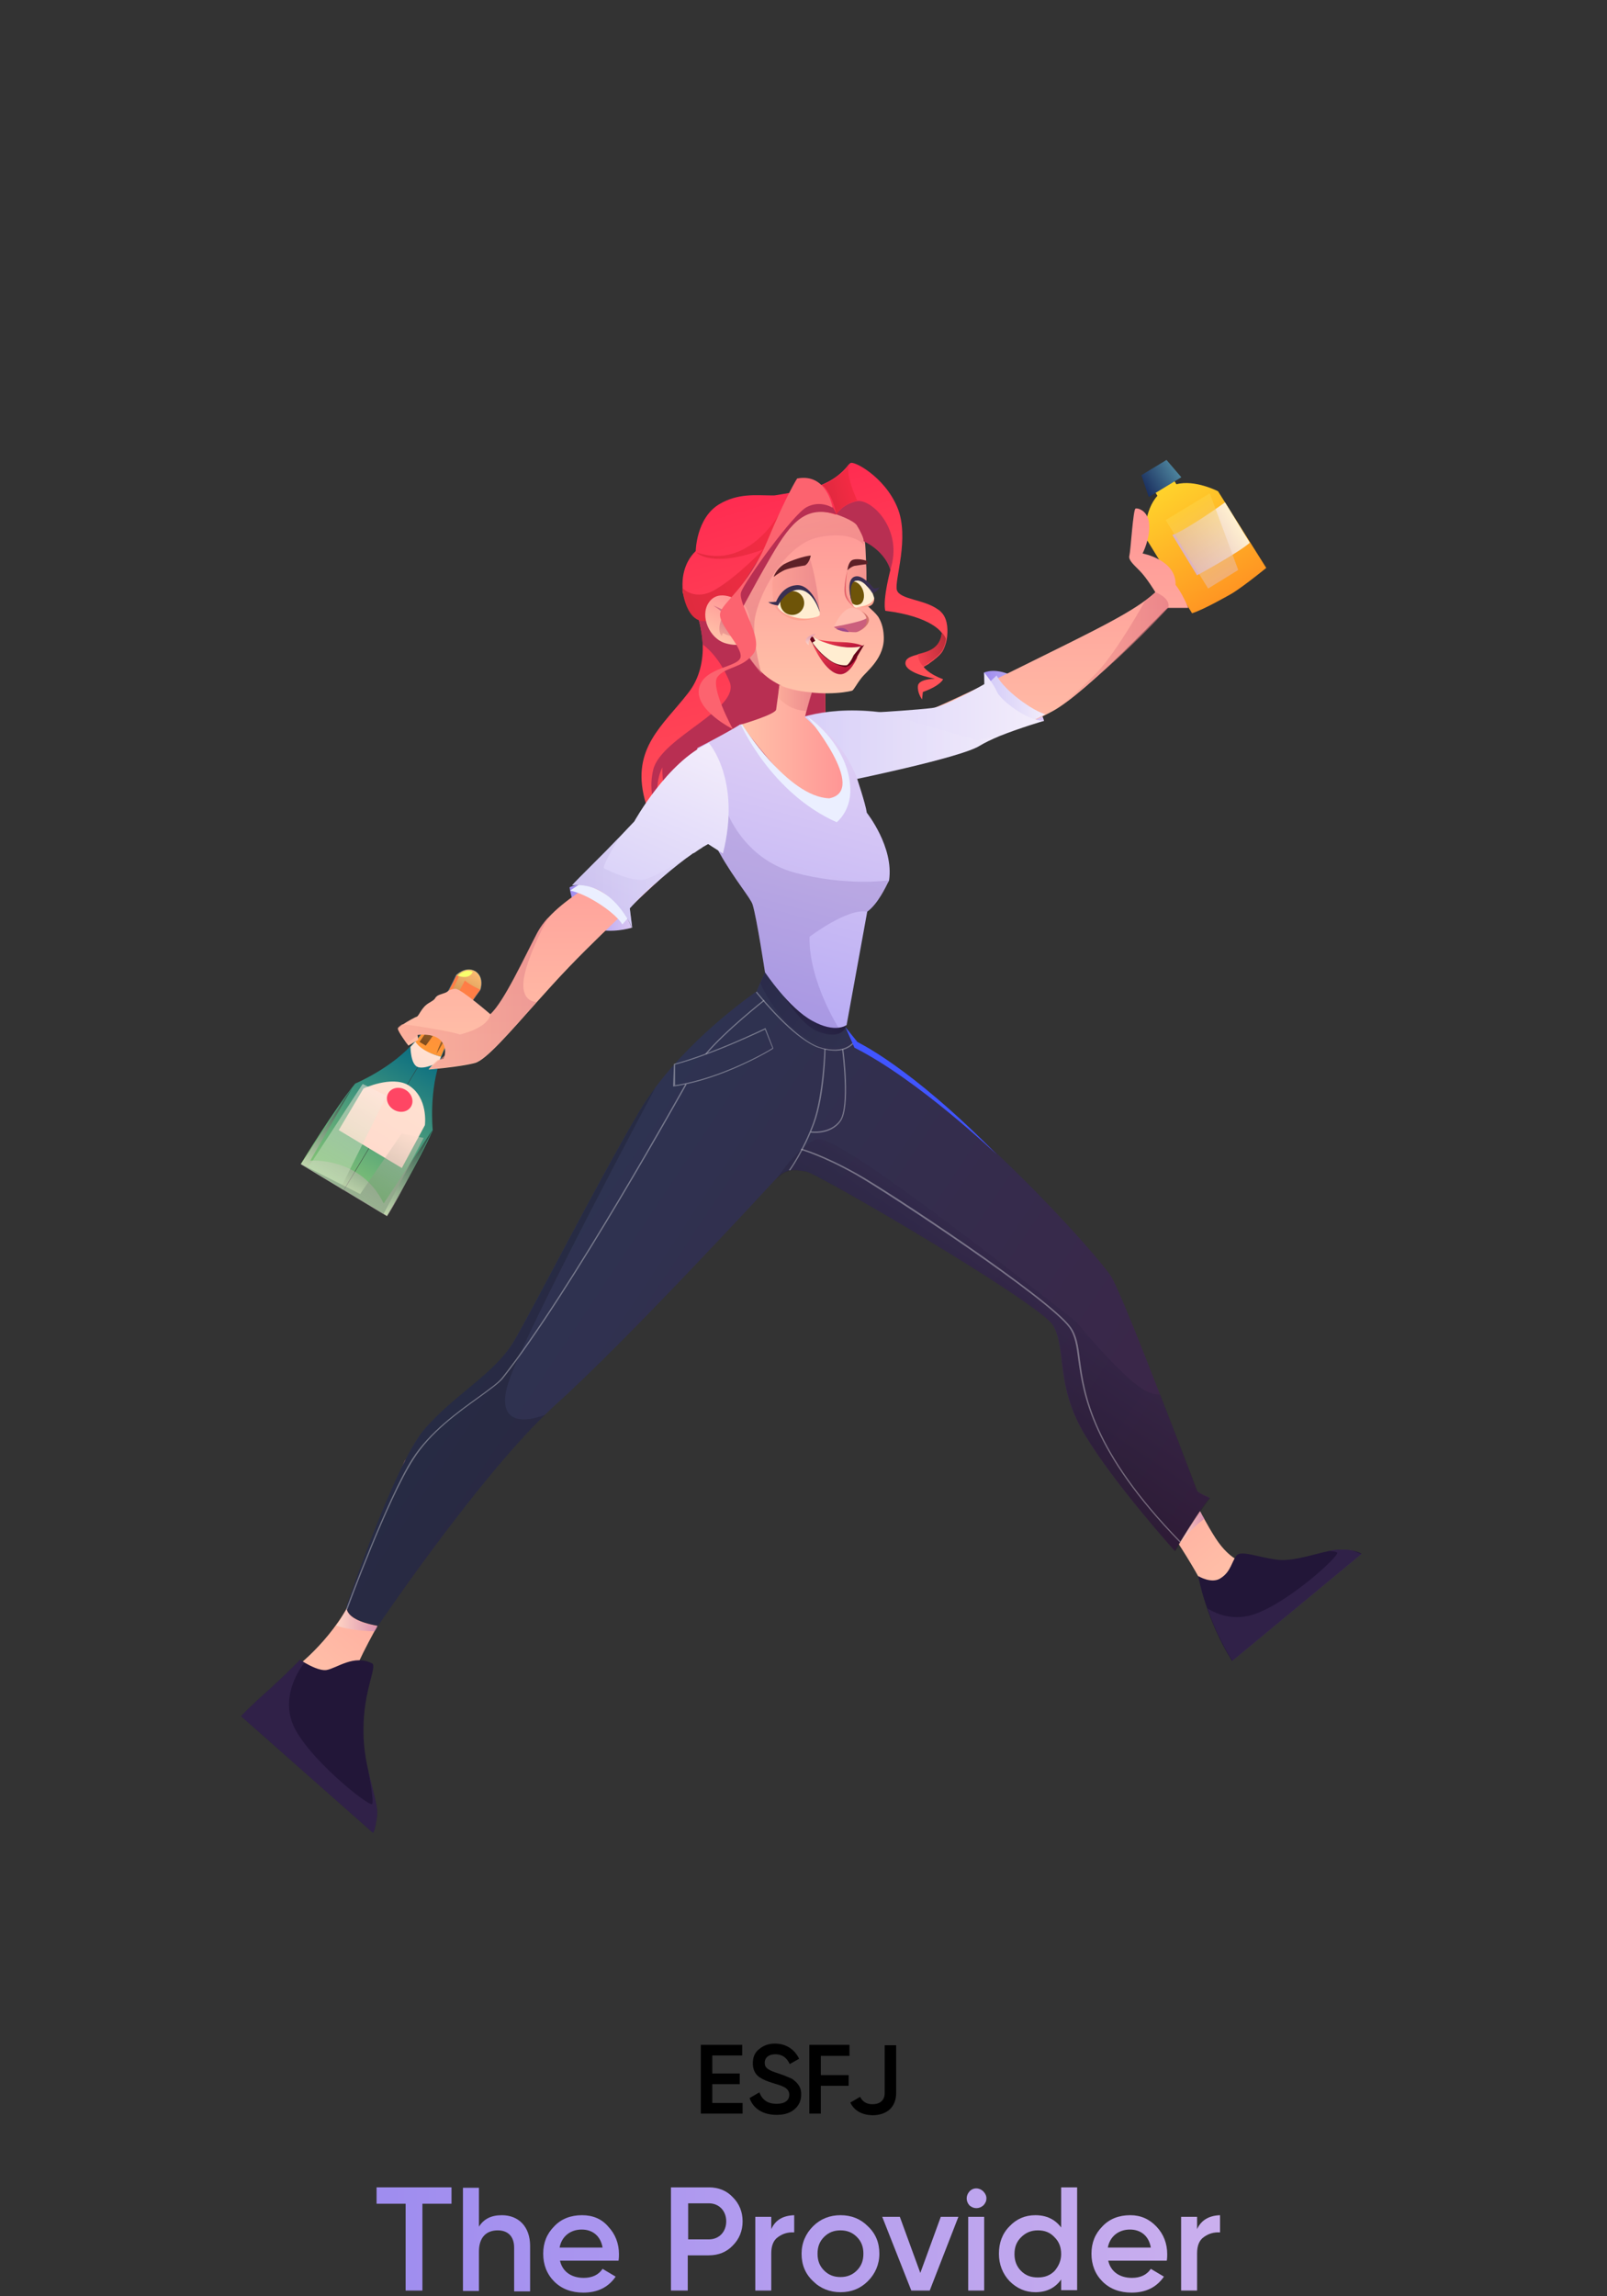 <svg width="140" height="200" viewBox="0 0 140 200" fill="none" xmlns="http://www.w3.org/2000/svg">
<rect x="0" y="0" width="140" height="200" fill="#333333" stroke="none"/>
<g clip-path="url(#clip0)">
<path d="M41.398 84.609L29.942 103.635L26.207 101.374C26.207 101.374 29.224 96.456 30.948 94.374C30.948 94.374 34.216 93.01 36.155 90.676C38.13 88.379 39.711 84.933 39.711 84.933C39.711 84.933 40.536 84.107 41.398 84.609Z" fill="url(#paint0_linear)"/>
<path d="M33.713 105.897L29.978 103.635L41.434 84.609C42.26 85.148 41.865 86.225 41.865 86.225C41.865 86.225 39.567 89.24 38.453 92.076C37.34 94.912 37.699 98.43 37.699 98.43C36.658 100.907 33.713 105.897 33.713 105.897Z" fill="url(#paint1_linear)"/>
<path opacity="0.5" d="M30.696 94.733L27.033 101.087C27.033 101.087 31.451 100.728 33.426 104.821L37.663 98.431C37.663 98.431 34.898 104.21 33.713 105.934L26.207 101.41C26.207 101.375 30.409 95.092 30.696 94.733Z" fill="url(#paint2_linear)"/>
<path d="M38.418 92.041C37.915 91.897 37.52 91.753 37.197 91.61C36.227 91.143 36.191 90.712 36.191 90.712C38.166 88.415 39.746 84.969 39.746 84.969C39.746 84.969 40.536 84.143 41.398 84.61C42.224 85.148 41.829 86.225 41.829 86.225C41.829 86.225 39.531 89.241 38.418 92.041Z" fill="url(#paint3_linear)"/>
<path d="M36.191 90.713C36.191 90.713 36.55 91.538 38.418 92.041L38.238 92.508C38.238 92.508 37.053 93.154 36.407 92.939C35.76 92.723 35.76 91.18 35.76 91.18L36.191 90.713Z" fill="url(#paint4_linear)"/>
<path d="M31.666 94.805C31.666 94.805 34.108 93.656 35.581 94.518C37.34 95.595 37.017 98 37.017 98L35.006 101.733L29.511 98.431L31.666 94.805Z" fill="url(#paint5_linear)"/>
<path d="M35.806 96.383C36.092 95.907 35.883 95.256 35.339 94.93C34.795 94.603 34.122 94.724 33.836 95.2C33.55 95.676 33.759 96.326 34.303 96.653C34.847 96.98 35.52 96.859 35.806 96.383Z" fill="#FF4664"/>
<path opacity="0.5" d="M31.594 94.409L26.817 101.732L29.691 103.455L33.677 95.45L31.594 94.409Z" fill="url(#paint6_linear)"/>
<path opacity="0.4" d="M26.207 101.374L31.379 103.995L35.006 98.718L36.909 99.113L33.426 105.718L33.713 105.897L26.207 101.374Z" fill="url(#paint7_linear)"/>
<path opacity="0.5" d="M40.5 85.399C40.5 85.399 38.453 89.348 37.089 91.071L36.55 90.748C36.55 90.748 39.172 87.015 39.962 85.076L39.746 84.933C39.746 84.933 40.536 84.107 41.398 84.574C42.224 85.112 41.829 86.189 41.829 86.189C41.829 86.189 40.931 85.794 40.5 85.399Z" fill="url(#paint8_linear)"/>
<path opacity="0.5" d="M40.86 87.087C40.86 87.087 38.992 88.918 38.023 91.79C38.023 91.79 40.644 87.338 40.86 87.087Z" fill="url(#paint9_linear)"/>
<path d="M39.89 84.968C39.89 84.968 40.249 85.148 40.644 85.076C41.075 85.004 41.183 84.645 41.183 84.645C41.183 84.645 40.608 84.286 39.89 84.968Z" fill="#F9FF6D"/>
<path d="M102.558 127.723C102.558 127.723 104.533 131.851 105.898 133.969C107.263 136.087 108.663 136.195 108.663 136.195C108.663 136.195 108.196 138.816 107.083 139.21C105.934 139.569 105.036 138.492 105.036 138.492C105.036 138.492 102.881 134.113 98.428 128.621C93.975 123.092 93.329 121.513 93.329 121.513C93.329 121.513 99.936 124.385 102.558 127.723Z" fill="url(#paint10_linear)"/>
<path d="M104.39 137.271C104.39 137.271 105.036 141.005 107.334 144.666L118.611 135.333C118.611 135.333 118.037 134.902 116.564 134.974C115.092 135.082 112.829 136.087 111.177 135.835C109.561 135.62 108.125 135.01 107.73 135.476C107.335 135.943 107.227 136.876 106.401 137.415C105.611 138.025 104.39 137.271 104.39 137.271Z" fill="#221638"/>
<path d="M36.838 135.081C36.838 135.081 31.882 142.656 30.589 146.353C30.589 146.353 27.357 146.964 26.243 146.605C25.094 146.246 25.13 145.707 25.13 145.707C25.13 145.707 28.255 143.589 30.302 139.928C32.313 136.266 34.288 129.625 35.186 127.399C36.048 125.245 36.838 135.081 36.838 135.081Z" fill="url(#paint11_linear)"/>
<path d="M21 149.477L32.492 159.636C32.492 159.636 32.672 159.528 32.851 158.2C32.959 157.374 32.492 156.046 32.097 154.287C32.097 154.251 32.097 154.251 32.097 154.251C31.846 153.21 31.666 152.061 31.666 150.769C31.63 147.287 32.887 145.133 32.42 144.882C30.84 144.056 29.332 145.312 28.434 145.456C27.859 145.528 27.033 145.097 26.531 144.81C26.279 144.666 26.136 144.559 26.136 144.559C26.136 144.559 25.417 145.348 23.622 147C21.754 148.651 21 149.477 21 149.477Z" fill="#221638"/>
<path opacity="0.5" d="M21 149.477L32.492 159.636C32.492 159.636 32.672 159.528 32.851 158.2C32.959 157.374 32.492 156.046 32.097 154.287C32.312 155.436 32.564 156.943 32.42 157.123C32.169 157.41 26.638 152.995 25.489 150.123C24.52 147.61 26.1 145.348 26.531 144.81C26.279 144.666 26.136 144.559 26.136 144.559C26.136 144.559 25.417 145.348 23.622 147C21.754 148.651 21 149.477 21 149.477Z" fill="#3F2D58"/>
<path d="M102.486 42.178L101.984 41.352L101.158 41.855L100.332 42.358L100.834 43.183C99.685 44.44 99.721 46.701 99.721 46.701L103.851 53.414C104.893 53.091 107.263 51.727 107.263 51.727C107.263 51.727 108.053 51.296 110.315 49.465L106.114 42.788C106.114 42.788 104.102 41.747 102.486 42.178Z" fill="url(#paint12_linear)"/>
<path d="M102.127 46.592L104.282 50.11C104.282 50.11 107.801 48.207 108.879 47.274L106.724 43.756C106.724 43.756 103.384 46.161 102.127 46.592Z" fill="url(#paint13_linear)"/>
<path d="M100.08 43.29L99.434 41.388L101.624 40.06L102.917 41.567L100.08 43.29Z" fill="url(#paint14_linear)"/>
<path opacity="0.5" d="M101.552 45.3L105.252 51.259L107.873 49.644L105.395 42.967L101.552 45.3Z" fill="url(#paint15_linear)"/>
<path d="M56.159 69.603C56.805 72.152 59.283 73.516 61.617 73.444C63.341 73.408 65.029 72.583 65.819 70.895C67.687 66.947 70.057 66.983 71.17 65.87C72.284 64.757 71.781 62.316 71.924 58.977C71.996 57.362 70.847 54.993 69.375 52.911C67.83 50.721 65.999 48.926 65.029 48.746C63.808 48.531 62.192 49.752 61.33 51.188C60.863 51.977 60.612 52.839 60.756 53.593C60.756 53.593 61.151 54.706 61.222 56.141C61.258 57.434 61.007 59.013 59.965 60.342C57.739 63.213 55.01 65.152 56.159 69.603Z" fill="url(#paint16_linear)"/>
<path d="M57.847 71.757C57.739 71.542 56.661 68.993 57.703 66.839C57.703 66.839 57.452 72.439 61.582 73.408C63.305 73.373 64.957 74.055 65.748 72.367C67.615 68.418 70.021 66.947 71.134 65.834C72.248 64.721 71.745 62.28 71.888 58.941C71.96 57.326 70.811 54.957 69.339 52.875L61.33 51.188C60.863 51.977 60.612 52.839 60.756 53.593C60.756 53.593 61.151 54.706 61.222 56.141C61.33 56.213 62.623 57.111 63.557 59.372C64.562 61.742 57.631 64.183 56.913 67.019C56.267 69.711 57.703 71.578 57.847 71.757Z" fill="#B82F52"/>
<path d="M85.715 58.583C85.715 58.583 86.792 58.044 88.48 59.014C90.132 59.983 90.958 62.783 90.958 62.783C90.958 62.783 88.516 63.249 87.151 62.244C85.751 61.275 85.715 58.583 85.715 58.583Z" fill="url(#paint17_linear)"/>
<path d="M80.687 61.956C80.687 61.956 82.375 61.346 89.019 58.043C95.699 54.741 98.859 53.233 100.655 51.582C100.655 51.582 99.901 50.325 99.29 49.715C98.68 49.105 98.284 48.746 98.392 48.387C98.5 47.992 98.715 44.33 98.931 44.294C99.146 44.223 100.08 44.51 100.116 45.73C100.188 46.951 99.541 48.207 99.541 48.207C99.541 48.207 102.486 48.746 102.414 50.936C102.845 51.51 103.169 52.12 103.528 52.946C103.528 52.946 101.876 52.946 101.732 52.946C101.588 52.946 94.801 60.269 91.677 61.956C88.552 63.644 83.201 65.618 76.988 67.233C76.988 67.233 77.922 64.29 80.687 61.956Z" fill="url(#paint18_linear)"/>
<path opacity="0.6" d="M99.757 52.337C99.757 52.337 97.386 56.645 95.555 58.583C93.688 60.522 92.035 61.742 92.035 61.742C92.035 61.742 96.525 58.619 101.768 52.947C101.768 52.947 102.127 52.229 100.691 51.583L99.757 52.337Z" fill="url(#paint19_linear)"/>
<path d="M49.623 77.286C49.623 77.286 50.628 76.676 52.316 77.43C54.004 78.183 55.045 80.804 55.045 80.804C55.045 80.804 52.747 81.486 51.346 80.66C49.946 79.835 49.623 77.286 49.623 77.286Z" fill="url(#paint20_linear)"/>
<path d="M86.29 59.335L86.828 58.832C86.828 58.832 87.152 59.622 88.66 60.806C90.168 61.991 91.066 62.206 91.066 62.206L90.025 62.745C90.061 62.745 87.116 61.632 86.29 59.335Z" fill="url(#paint21_linear)"/>
<path d="M73.972 67.987C73.972 67.987 83.632 66.013 85.32 64.972C85.787 64.685 86.397 64.397 87.08 64.11C88.875 63.392 90.958 62.782 90.958 62.782C89.486 62.818 87.152 60.951 86.864 60.269C86.577 59.587 85.751 58.582 85.751 58.582V59.587C85.751 59.587 82.375 61.562 81.19 61.669C80.041 61.813 76.773 62.028 76.557 62.028C71.206 61.418 68.405 63.069 68.405 63.069C68.333 63.859 73.972 67.987 73.972 67.987Z" fill="url(#paint22_linear)"/>
<path opacity="0.4" d="M74.618 67.772C74.618 67.772 83.632 66.013 85.32 64.936C85.787 64.649 86.397 64.362 87.08 64.075L85.105 64.47L76.557 61.993C71.206 61.383 68.405 63.034 68.405 63.034C68.333 63.859 74.618 67.772 74.618 67.772Z" fill="url(#paint23_linear)"/>
<path d="M58.421 75.742C58.421 75.742 53.07 80.588 49.586 84.213C48.617 85.219 47.683 86.26 46.749 87.301C44.379 89.957 42.368 92.291 41.398 92.578C40.069 92.937 37.34 93.152 37.34 93.152C37.592 92.793 38.13 92.326 38.13 92.326L38.346 92.29L38.633 92.219C38.633 92.219 38.705 92.111 38.741 91.932C38.812 91.644 38.848 91.142 38.453 90.675C37.843 89.921 36.37 90.137 36.37 90.137L36.442 90.567L35.58 91.07C35.58 91.07 34.647 89.814 34.682 89.598C34.682 89.526 34.862 89.383 35.078 89.239C35.508 88.952 36.155 88.593 36.299 88.557C36.514 88.485 36.694 87.767 37.34 87.373C38.022 86.978 37.807 87.013 38.022 86.798C38.238 86.583 38.777 86.547 39.028 86.332C39.279 86.116 39.71 86.116 39.71 86.116C40.321 86.26 42.727 88.342 42.727 88.342C43.912 87.265 45.672 83.424 46.821 81.234C47.072 80.767 47.396 80.337 47.755 79.942C49.191 78.362 51.346 77.177 52.136 76.531C53.214 75.67 56.913 70.572 56.913 70.572L58.421 75.742Z" fill="url(#paint24_linear)"/>
<path d="M67.902 59.659C67.902 59.659 67.687 61.346 67.615 61.813C67.507 62.244 64.562 63.105 64.562 63.105C64.562 63.105 67.256 66.659 68.8 68.131C70.201 69.495 72.966 69.782 72.966 69.782C72.966 69.782 74.259 68.49 73.11 65.87C72.607 64.685 70.129 62.459 70.129 62.459C70.129 62.459 70.452 60.987 70.739 60.269L67.902 59.659Z" fill="url(#paint25_linear)"/>
<path d="M75.049 59.049C74.618 59.588 74.367 60.126 74.223 60.162C73.541 60.342 71.206 60.665 68.621 59.911C68.261 59.803 67.902 59.66 67.615 59.48C66.897 59.085 66.286 58.547 65.783 57.936C64.993 56.967 64.49 55.854 64.239 55.065C63.772 53.593 63.88 49.788 65.352 47.526C67.22 44.654 72.355 44.259 73.972 44.367C73.972 44.367 74.115 44.547 74.295 44.834C74.546 45.228 74.905 45.839 75.121 46.449L75.157 46.521C75.228 46.736 75.3 46.952 75.336 47.167C75.408 47.49 75.408 48.065 75.444 48.746C75.444 48.818 75.444 48.89 75.444 48.962C75.444 48.998 75.444 49.034 75.444 49.07C75.48 49.572 75.48 50.075 75.48 50.577C75.48 50.613 75.48 50.649 75.48 50.685C75.48 50.757 75.48 50.829 75.48 50.936C75.48 51.295 75.516 51.618 75.516 51.906C75.552 52.193 75.552 52.444 75.588 52.623V52.659C75.588 52.731 75.624 52.767 75.624 52.803C75.624 52.803 75.624 52.839 75.659 52.839C75.695 52.875 75.731 52.911 75.767 52.947C75.947 53.126 76.234 53.342 76.521 53.736C76.737 54.095 76.952 54.598 76.988 55.352C77.132 57.29 75.48 58.475 75.049 59.049Z" fill="url(#paint26_linear)"/>
<path opacity="0.6" d="M67.794 60.736C67.794 60.736 68.656 61.885 70.272 61.921L70.739 60.305C70.739 60.305 68.908 60.233 67.902 59.659L67.794 60.736Z" fill="url(#paint27_linear)"/>
<path opacity="0.6" d="M46.749 87.265C44.379 89.922 42.368 92.291 41.398 92.542C40.069 92.901 37.34 93.117 37.34 93.117L38.346 92.255L38.741 91.932C38.812 91.645 38.848 91.142 38.453 90.676C37.843 89.922 36.37 90.137 36.37 90.137V90.209L35.437 90.891C35.437 90.891 34.611 89.778 34.647 89.563C34.647 89.491 34.826 89.347 35.042 89.204C35.437 89.24 35.904 89.311 36.406 89.383C39.387 89.85 40.069 90.101 40.069 90.101C40.069 90.101 42.547 89.563 42.727 88.306C43.912 87.229 45.672 83.388 46.821 81.199C47.072 80.732 47.396 80.301 47.755 79.906C47.755 79.906 45.995 83.101 45.636 85.219C45.313 87.337 46.749 87.265 46.749 87.265Z" fill="url(#paint28_linear)"/>
<path opacity="0.6" d="M75.264 47.454C75.264 47.454 74.295 46.162 71.242 46.808C68.189 47.49 65.783 52.3 65.712 54.347C65.64 56.393 66.358 58.726 66.358 58.726C66.358 58.726 65.424 57.577 65.173 57.147C64.921 56.716 63.952 52.947 63.952 52.947L69.446 43.864L73.038 43.434C73.038 43.434 74.833 45.085 75.049 45.731C75.228 46.449 75.264 47.454 75.264 47.454Z" fill="url(#paint29_linear)"/>
<path d="M72.858 44.8C72.858 44.8 74.366 45.302 74.654 45.769C74.941 46.235 75.3 46.953 75.228 47.133C75.228 47.133 77.599 48.138 77.706 50.471C77.814 52.805 78.101 46.164 78.101 46.164L76.198 42.358L73.073 42.825L72.858 44.8Z" fill="#B82F52"/>
<path d="M63.126 53.307C63.198 53.271 63.233 53.199 63.305 53.163C66.322 50.614 68.369 45.804 69.626 44.943C70.955 44.081 72.822 44.835 72.822 44.835C72.822 44.835 73.397 43.902 74.654 43.65C75.911 43.435 78.532 45.984 77.67 49.25C76.808 52.517 77.132 53.199 77.132 53.199C81.226 53.702 82.052 55.138 82.052 55.138C81.908 56.502 80.831 56.789 79.969 57.004C79.43 57.148 78.963 57.292 78.891 57.651C78.676 58.584 81.154 59.051 81.441 59.122C81.262 59.122 80.041 59.158 79.969 59.733C79.897 60.343 80.328 60.917 80.328 60.917L80.4 60.271C81.98 59.697 82.159 59.158 82.159 59.158C80.903 58.692 80.508 58.153 80.472 58.081C80.472 58.081 80.651 57.974 80.903 57.83C80.903 57.83 80.939 57.83 80.939 57.794C81.046 57.722 81.19 57.615 81.334 57.507L81.37 57.471C81.693 57.22 82.016 56.933 82.159 56.645C82.267 56.43 82.411 56.071 82.483 55.676C82.591 54.958 82.591 54.025 82.088 53.415C81.98 53.307 81.872 53.163 81.729 53.092C80.508 52.194 78.425 52.23 78.137 51.404C77.886 50.579 79.287 46.845 78.173 44.189C77.06 41.496 74.295 40.06 74.079 40.348C74.079 40.348 74.079 40.348 74.043 40.348C74.043 40.384 74.007 40.419 73.971 40.419C73.289 41.317 72.463 41.855 71.601 42.214C70.452 42.717 69.123 42.861 67.723 43.112C67.651 43.112 67.543 43.148 67.471 43.148C67.471 43.148 67.471 43.148 67.435 43.148C67.328 43.148 67.22 43.148 67.076 43.148C65.927 43.148 64.275 42.932 62.623 43.938C60.648 45.158 60.612 47.994 60.612 47.994C59.498 49.071 59.427 50.507 59.463 51.153C59.463 51.189 59.463 51.261 59.463 51.297C59.463 51.333 59.463 51.333 59.463 51.368C59.463 51.404 59.463 51.44 59.463 51.476C59.463 51.476 59.463 51.476 59.463 51.512C59.463 51.512 59.463 51.584 59.498 51.656C59.678 52.445 60.361 55.532 63.126 53.307Z" fill="url(#paint30_linear)"/>
<path opacity="0.83" d="M63.126 53.307C63.198 53.271 63.233 53.2 63.305 53.164C65.173 51.225 67.723 47.276 68.153 44.297C68.153 44.297 65.424 49.789 60.648 48.102C60.72 48.174 62.013 49.502 66.502 47.851C66.502 47.851 64.275 50.184 62.407 51.297C60.576 52.446 59.463 51.225 59.463 51.225V51.261C59.463 51.477 59.499 51.62 59.499 51.62C59.499 51.62 60.001 55.82 63.126 53.307Z" fill="url(#paint31_linear)"/>
<path d="M65.065 55.892C65.065 55.892 64.49 56.394 63.233 56.035C61.797 55.64 60.971 53.666 61.725 52.517C62.587 51.189 64.311 52.194 64.85 52.697C65.388 53.271 65.604 55.317 65.065 55.892Z" fill="url(#paint32_linear)"/>
<path opacity="0.8" d="M64.885 54.707C64.885 54.707 64.347 53.594 62.12 52.732C62.12 52.732 62.839 53.163 63.018 53.486C63.018 53.486 62.336 54.85 62.874 55.389L62.982 55.138C62.982 55.138 64.706 56.107 64.885 54.707Z" fill="url(#paint33_linear)"/>
<path d="M72.858 44.8C72.858 44.8 72.284 42.862 70.416 43.615C68.513 44.369 63.988 51.98 63.844 52.375C63.7 52.77 64.059 54.134 64.059 54.134C64.059 54.134 65.424 51.477 67.22 48.39C69.015 45.303 70.272 44.046 72.858 44.8Z" fill="#B82F52"/>
<path opacity="0.83" d="M72.858 44.8C72.858 44.8 73.433 43.866 74.689 43.615C73.72 41.461 73.864 40.707 74.007 40.456C73.325 41.353 72.499 41.892 71.637 42.251C72.499 42.897 72.858 44.8 72.858 44.8Z" fill="url(#paint34_linear)"/>
<path opacity="0.83" d="M80.436 58.045C80.436 58.045 81.764 57.255 82.124 56.609C82.231 56.394 82.375 56.035 82.411 55.64C82.267 55.281 82.052 55.102 82.052 55.102C81.908 56.502 80.831 56.753 79.969 56.968C79.969 57.65 80.436 58.045 80.436 58.045Z" fill="url(#paint35_linear)"/>
<path d="M72.535 44.225C72.535 44.225 72.068 41.173 69.446 41.676C69.446 41.676 68.513 43.112 66.825 47.168C65.137 51.225 62.874 52.481 62.731 53.451C62.587 54.384 64.598 56.251 64.526 57.184C64.454 58.153 61.294 58.045 60.899 59.948C60.504 61.851 63.844 63.502 63.844 63.502C63.844 63.502 61.833 59.84 62.515 58.943C63.233 58.045 64.67 58.225 65.64 56.933C66.609 55.64 64.239 52.553 64.562 51.584C64.885 50.615 69.123 44.727 70.308 44.153C71.493 43.543 72.535 44.225 72.535 44.225Z" fill="#FC636F"/>
<path d="M59.535 51.691C59.535 51.655 59.534 51.619 59.498 51.547C59.534 51.547 59.535 51.619 59.535 51.691Z" fill="#DBACA9"/>
<path opacity="0.6" d="M76.126 51.439L75.983 51.583L75.552 51.942L75.192 52.265L74.761 52.66L74.51 52.911H74.474C74.402 52.839 73.864 52.265 73.684 51.762C73.54 51.26 73.756 49.967 73.828 49.68V49.644C74.151 49.07 75.121 48.998 75.444 48.998C75.516 48.998 75.552 48.998 75.552 48.998V49.07C75.552 49.106 75.552 49.106 75.552 49.106C75.552 49.106 75.516 49.106 75.444 49.106C75.48 49.608 75.48 50.111 75.48 50.614C75.839 50.901 76.09 51.26 76.09 51.26L76.126 51.439Z" fill="url(#paint36_linear)"/>
<path opacity="0.6" d="M71.422 53.558C71.422 53.558 71.314 51.117 70.56 48.64C70.56 48.64 67.363 49.286 67.292 50.758C67.22 52.229 67.579 52.947 67.579 52.947C67.579 52.947 69.087 54.886 71.422 53.558Z" fill="url(#paint37_linear)"/>
<path d="M75.552 49.069C75.552 49.105 75.552 49.141 75.552 49.141C75.552 49.141 75.516 49.141 75.444 49.141C75.228 49.177 74.618 49.249 74.438 49.285C74.079 49.392 73.828 49.679 73.828 49.679C73.828 49.679 73.864 49.069 74.187 48.818C74.474 48.602 75.228 48.746 75.408 48.818C75.444 48.818 75.444 48.818 75.444 48.818C75.588 48.818 75.552 48.962 75.552 49.069Z" fill="#5E2027"/>
<path d="M70.632 48.388C70.632 48.388 70.524 49.034 70.129 49.249C70.129 49.249 68.908 49.429 68.369 49.644C67.83 49.895 67.399 50.254 67.399 50.254C67.399 50.254 67.579 49.608 68.297 49.142C68.872 48.819 70.093 48.424 70.632 48.388Z" fill="#5E2027"/>
<path d="M73.828 49.644C73.828 49.644 73.433 51.115 73.612 51.833C73.792 52.515 74.582 53.018 74.582 53.018C74.582 53.018 73.936 52.408 73.756 51.833C73.576 51.223 73.828 49.644 73.828 49.644Z" fill="url(#paint38_linear)"/>
<path d="M74.69 57.255C74.69 57.255 74.079 58.727 73.217 58.727C71.925 58.727 70.811 56.143 70.811 56.143L74.69 57.255Z" fill="url(#paint39_linear)"/>
<path d="M71.098 53.773C71.098 53.773 70.308 54.168 69.303 53.988C68.297 53.809 67.794 52.911 67.794 52.911C67.794 52.911 68.98 54.096 71.098 53.773Z" fill="#FFA490"/>
<path d="M72.643 54.599C72.643 54.599 73.361 52.912 74.259 52.948C75.157 52.984 75.588 53.989 75.588 53.989C75.588 53.989 73.864 54.743 72.643 54.599Z" fill="#FFBCAF"/>
<path d="M75.013 53.198C75.013 53.198 75.623 53.521 75.695 53.916C75.767 54.311 75.228 54.885 74.582 55.065C74.582 55.065 75.623 54.491 75.48 53.844C75.408 53.45 75.013 53.198 75.013 53.198Z" fill="#D2726C"/>
<path d="M72.643 54.599C72.643 54.599 73.038 55.065 74.582 55.065C74.582 55.065 75.659 54.742 75.48 53.845C75.48 53.881 75.157 54.132 72.643 54.599Z" fill="#CB5F7D"/>
<path d="M72.858 54.779C72.858 54.779 73.54 54.456 73.971 55.066C73.971 55.03 73.397 55.066 72.858 54.779Z" fill="#9F4A8B"/>
<path d="M71.421 53.558C71.421 53.701 70.38 54.06 69.267 53.773C68.153 53.486 67.83 53.019 67.758 52.876C67.687 52.768 68.225 51.368 69.41 51.188C70.631 51.081 71.493 52.84 71.421 53.558Z" fill="#FFEDD1"/>
<path d="M74.259 52.553C74.295 52.696 74.366 52.804 74.438 52.876C74.51 52.983 75.264 52.912 75.731 52.66C76.018 52.517 76.162 52.266 76.162 52.158C76.162 51.871 75.48 50.112 74.582 50.291C74.366 50.327 74.223 50.471 74.151 50.65C73.935 51.153 74.043 52.014 74.259 52.553Z" fill="#FFEDD1"/>
<path d="M76.162 52.013C76.162 52.013 76.234 52.587 75.803 52.767C75.372 52.982 74.582 52.874 74.582 52.874C74.582 52.874 76.054 52.838 76.162 52.013Z" fill="#FFA490"/>
<path d="M69.245 53.535C69.806 53.41 70.16 52.853 70.034 52.292C69.909 51.731 69.353 51.378 68.791 51.503C68.23 51.628 67.876 52.184 68.001 52.745C68.127 53.307 68.683 53.66 69.245 53.535Z" fill="#6E5408"/>
<path d="M74.259 52.551C74.438 52.694 74.654 52.73 74.833 52.658C75.228 52.551 75.372 51.977 75.192 51.438C75.013 50.9 74.546 50.541 74.187 50.684C73.935 51.151 74.043 52.012 74.259 52.551Z" fill="#6E5408"/>
<path d="M71.422 53.342C71.422 53.342 70.847 51.368 69.59 51.368C68.441 51.368 67.794 52.732 67.794 52.732C67.794 52.732 67.256 52.696 66.933 52.445C66.933 52.445 67.4 52.445 67.615 52.409C67.615 52.409 68.082 51.081 69.339 50.973C70.56 50.829 71.35 52.66 71.422 53.342Z" fill="#392F51"/>
<path d="M76.629 51.152C76.378 51.583 76.019 51.655 76.019 51.655C76.019 51.655 76.019 51.655 75.983 51.619L75.947 51.583C75.875 51.439 75.695 51.224 75.48 51.009C75.229 50.721 74.869 50.506 74.582 50.578C74.51 50.578 74.439 50.614 74.403 50.65C73.9 51.009 74.187 52.337 74.259 52.552C74.115 52.229 73.648 50.47 74.474 50.219C74.798 50.111 75.157 50.327 75.48 50.578C75.839 50.865 76.091 51.224 76.091 51.224C76.342 51.296 76.629 51.152 76.629 51.152Z" fill="#392F51"/>
<path d="M75.3 56.142C75.3 56.142 75.013 56.608 74.762 57.039C74.51 57.506 74.223 57.973 73.648 58.116C73.648 58.116 72.607 57.937 71.745 57.147C70.883 56.357 70.56 55.675 70.56 55.675L70.704 55.424C70.704 55.424 71.853 56.106 73.433 56.321C74.905 56.573 75.3 56.142 75.3 56.142Z" fill="#67041A"/>
<path d="M74.977 56.321L74.366 57.075C74.366 57.075 74.115 57.685 73.792 57.937C73.792 57.937 73.002 58.08 72.14 57.398C71.278 56.752 70.775 55.962 70.775 55.962L71.026 55.819L70.811 55.424C70.739 55.496 73.038 56.644 74.977 56.321Z" fill="#FFEDD1"/>
<path opacity="0.6" d="M71.062 55.209C70.596 55.532 70.452 55.748 70.452 56.178C70.452 56.178 70.057 55.963 70.237 55.64C70.452 55.317 71.062 55.209 71.062 55.209Z" fill="url(#paint40_linear)"/>
<path d="M75.157 56.25C75.157 56.25 74.618 55.963 73.361 55.927C72.104 55.891 71.242 55.712 71.242 55.712C71.242 55.712 73.433 56.753 75.157 56.25Z" fill="url(#paint41_linear)"/>
<path d="M30.302 139.568C30.302 139.568 29.368 140.968 32.923 141.614C32.923 141.614 41.291 129.229 47.468 123.234C47.755 122.947 48.042 122.696 48.294 122.445C54.543 116.844 66.717 103.634 67.615 102.665C68.549 101.695 69.231 101.875 70.201 102.019C71.17 102.162 90.492 113.434 91.713 115.408C92.933 117.383 91.892 120.614 94.478 124.921C97.064 129.229 102.343 135.081 102.343 135.081C102.343 135.081 104.318 131.742 105.395 130.45C105.395 130.45 104.354 130.019 104.282 129.84C104.246 129.768 102.738 125.747 101.05 121.439C99.29 116.88 97.351 112.034 96.776 111.137C95.663 109.414 84.494 96.67 74.367 90.639L73.576 89.382L66.825 84.249L65.891 86.367C65.891 86.367 60.684 89.885 57.057 94.767C56.59 95.413 56.123 96.059 55.728 96.742C52.244 102.593 46.462 113.937 44.774 116.809C43.087 119.68 39.495 121.511 36.91 124.562C34.36 127.614 30.302 139.568 30.302 139.568Z" fill="url(#paint42_linear)"/>
<path opacity="0.5" d="M74.007 90.102C74.007 90.102 73.505 91.825 71.565 91.035C67.723 89.528 66.25 85.615 66.25 85.615L66.861 84.322L73.612 89.456L74.007 90.102Z" fill="url(#paint43_linear)"/>
<path opacity="0.8" d="M70.38 88.594C69.015 87.697 67.722 85.758 66.897 84.322C66.897 84.322 69.231 89.097 71.278 89.85C73.289 90.604 73.648 89.492 73.648 89.492C73.648 89.42 73.648 89.384 73.684 89.312C73.648 89.312 72.643 90.102 70.38 88.594Z" fill="url(#paint44_linear)"/>
<path opacity="0.3" d="M71.206 99.219C69.662 99.614 67.651 102.702 67.651 102.702C68.585 101.732 69.267 101.912 70.237 102.055C71.206 102.199 90.527 113.471 91.748 115.445C92.969 117.42 91.928 120.651 94.514 124.958C97.099 129.266 102.378 135.117 102.378 135.117C102.378 135.117 104.354 131.779 105.431 130.487C105.431 130.487 104.39 130.056 104.318 129.876C104.282 129.804 102.774 125.784 101.086 121.476C100.798 121.476 100.475 121.404 100.08 121.261C98.141 120.507 93.759 115.122 93.759 115.122C90.707 112.753 73.145 98.753 71.206 99.219Z" fill="url(#paint45_linear)"/>
<path opacity="0.3" d="M30.302 139.569C30.302 139.569 29.368 140.969 32.923 141.615C32.923 141.615 41.291 129.23 47.468 123.235C44.595 124.276 43.374 123.2 44.307 120.364C45.78 115.876 57.093 94.732 57.093 94.732C56.626 95.379 56.159 96.025 55.764 96.707C52.28 102.558 46.498 113.902 44.81 116.774C43.122 119.646 39.531 121.476 36.945 124.528C34.36 127.615 30.302 139.569 30.302 139.569Z" fill="url(#paint46_linear)"/>
<g opacity="0.7">
<g opacity="0.7">
<path opacity="0.7" d="M70.201 90.676C70.632 90.963 71.026 91.178 71.422 91.286C73.72 92.04 74.474 90.748 74.474 90.748L74.366 90.712C74.366 90.712 73.648 91.897 71.422 91.214C69.195 90.496 65.963 86.404 65.927 86.368L65.855 86.44C65.963 86.548 68.153 89.348 70.201 90.676Z" fill="white"/>
</g>
<g opacity="0.7">
<path opacity="0.7" d="M68.836 101.947C68.836 101.947 70.057 100.26 70.955 97.819C71.853 95.342 71.924 91.429 71.924 91.357H71.817C71.817 91.393 71.709 95.342 70.847 97.783C69.949 100.224 68.764 101.876 68.728 101.911L68.836 101.947Z" fill="white"/>
</g>
<g opacity="0.7">
<path opacity="0.7" d="M70.596 98.645C70.596 98.645 72.355 98.932 73.253 97.64C74.115 96.383 73.504 91.609 73.469 91.394H73.361C73.361 91.43 74.007 96.312 73.181 97.568C72.319 98.788 70.632 98.537 70.632 98.537L70.596 98.645Z" fill="white"/>
</g>
<g opacity="0.7">
<path opacity="0.7" d="M58.709 92.685V92.65H58.745C58.78 92.65 61.582 91.967 66.645 89.562L66.681 89.526L67.364 91.285V91.321L67.328 91.357C67.292 91.393 63.018 94.014 58.709 94.624H58.637L58.709 92.685ZM66.645 89.67C61.941 91.896 59.175 92.65 58.816 92.721V94.516C62.839 93.906 66.861 91.573 67.292 91.285L66.645 89.67Z" fill="white"/>
</g>
<g opacity="0.7">
<path opacity="0.7" d="M61.546 91.823C63.27 89.777 66.573 87.193 66.609 87.157L66.538 87.085C66.502 87.121 63.162 89.741 61.438 91.788L61.546 91.823Z" fill="white"/>
</g>
<g opacity="0.7">
<path opacity="0.7" d="M30.158 140.142L30.266 140.178C30.302 140.07 33.785 130.558 36.047 127.075C37.52 124.742 39.998 122.983 41.794 121.691C42.727 121.009 43.481 120.47 43.805 120.075C49.73 112.608 59.714 94.624 59.822 94.444L59.714 94.408C59.606 94.588 49.623 112.573 43.697 120.039C43.374 120.434 42.62 120.973 41.686 121.655C39.89 122.947 37.412 124.706 35.904 127.075C33.713 130.522 30.194 140.035 30.158 140.142Z" fill="white"/>
</g>
<g opacity="0.7">
<path opacity="0.7" d="M102.774 134.328L102.845 134.256C95.124 126.322 94.478 121.368 94.083 118.425C93.939 117.204 93.795 116.271 93.257 115.553C91.389 113.004 77.419 103.742 74.618 102.199C71.673 100.547 69.841 100.045 69.806 100.045L69.77 100.153C69.77 100.153 71.601 100.655 74.546 102.306C77.311 103.886 91.281 113.076 93.149 115.625C93.652 116.307 93.795 117.276 93.939 118.461C94.37 121.44 95.052 126.394 102.774 134.328Z" fill="white"/>
</g>
</g>
<path opacity="0.6" d="M104.928 132.282C104.533 132.569 103.672 133.251 102.738 134.472C103.169 133.754 103.887 132.605 104.569 131.636C104.677 131.887 104.821 132.102 104.928 132.282Z" fill="url(#paint47_linear)"/>
<path d="M86.864 100.583C86.864 100.583 80.005 94.05 74.438 91.25L73.648 89.455L74.69 90.747C74.69 90.783 79.215 92.794 86.864 100.583Z" fill="#4155FF"/>
<path d="M70.308 62.389C70.308 62.389 75.695 68.85 72.248 69.532C68.621 69.425 64.634 63.071 64.634 63.071C64.634 63.071 64.131 63.358 64.526 64.076C65.855 66.517 69.877 71.973 72.068 72.656C73.756 73.158 74.546 70.43 74.223 67.953C73.541 64.543 70.308 62.389 70.308 62.389Z" fill="#EBEFFF"/>
<path d="M60.755 65.153C60.109 68.599 61.33 71.83 62.695 74.307C63.988 76.604 65.424 78.255 65.568 78.794C65.927 79.943 66.645 84.681 66.645 84.681C66.645 84.681 68.728 87.804 70.775 88.917C72.786 90.03 73.756 89.276 73.756 89.276L75.552 79.404C76.485 78.722 77.168 77.25 77.383 76.819C77.419 76.784 77.419 76.748 77.455 76.676C77.886 73.768 75.516 70.789 75.516 70.789C75.408 69.999 74.618 67.665 74.618 67.665C73.217 64.147 70.344 62.352 70.344 62.352C70.344 62.352 73.935 64.865 74.079 68.671C74.151 70.645 72.894 71.614 72.894 71.614C67.148 69.066 64.526 63.071 64.526 63.071C63.485 63.753 60.755 65.153 60.755 65.153Z" fill="url(#paint48_linear)"/>
<path opacity="0.13" d="M62.695 74.307C63.988 76.605 65.424 78.256 65.568 78.794C65.927 79.943 66.645 84.682 66.645 84.682C66.645 84.682 70.272 90.03 73.145 89.671C73.145 89.671 70.452 85.507 70.524 81.594C70.524 81.594 73.828 79.082 75.516 79.405C75.623 79.333 76.557 78.687 77.347 76.82C77.383 76.784 77.383 76.748 77.419 76.676C77.419 76.676 73.648 77.215 69.195 75.994C64.742 74.774 63.305 70.645 63.305 70.645L62.695 74.307Z" fill="#3B1577"/>
<path d="M54.722 79.942L54.219 80.516C54.219 80.516 53.824 79.763 52.208 78.722C50.592 77.681 49.658 77.573 49.658 77.573L50.628 76.927C50.664 76.927 53.681 77.752 54.722 79.942Z" fill="#EBEFFF"/>
<path d="M49.838 77.106C53.429 76.746 55.081 80.839 55.081 80.839L54.866 79.116C56.231 77.572 59.068 75.203 60.253 74.413C60.325 74.341 60.432 74.305 60.504 74.27C60.756 74.09 60.971 73.947 61.151 73.839C61.187 73.839 61.187 73.803 61.187 73.803C61.51 73.623 61.689 73.516 61.689 73.516L62.982 74.341C64.598 67.916 61.761 64.721 61.761 64.721C58.134 66.336 55.261 71.541 55.261 71.541L53.968 72.905L52.783 74.126C50.628 76.28 50.018 76.89 49.838 77.106Z" fill="url(#paint49_linear)"/>
<path opacity="0.4" d="M49.838 77.106C53.429 76.747 55.081 80.84 55.081 80.84L54.866 79.117C56.231 77.573 59.068 75.204 60.253 74.414C58.996 75.204 56.877 76.46 56.123 76.604C55.045 76.819 52.891 75.778 52.639 75.635C52.388 75.491 53.896 73.014 53.968 72.906L52.783 74.127C50.628 76.281 50.018 76.891 49.838 77.106Z" fill="url(#paint50_linear)"/>
<path opacity="0.6" d="M32.887 141.65C32.816 141.794 32.744 141.937 32.636 142.081C32.169 142.081 30.266 141.973 29.296 141.578C29.619 141.148 29.907 140.645 30.194 140.143C30.266 140.609 30.768 141.255 32.887 141.65Z" fill="url(#paint51_linear)"/>
<path opacity="0.5" d="M118.611 135.368L107.37 144.665C106.365 143.05 105.647 141.435 105.216 140.106C106.114 140.645 107.299 141.04 108.699 140.752C111.644 140.142 116.744 135.511 116.492 135.224C116.42 135.152 116.169 135.116 115.81 135.081C116.097 135.009 116.385 134.973 116.636 134.973C117.067 134.937 117.426 134.973 117.713 135.009C118.144 135.152 118.432 135.296 118.611 135.368Z" fill="#3F2D58"/>
</g>
<path d="M62.055 183.165H64.694V184.092H61.056V178.1H64.659V179.027H62.055V180.596H64.445V181.524H62.055V183.165Z" fill="black"/>
<path d="M65.301 182.737L66.157 182.238C66.407 182.916 66.906 183.237 67.656 183.237C68.405 183.237 68.761 182.916 68.761 182.452C68.761 182.202 68.654 182.024 68.476 181.881C68.298 181.739 67.905 181.596 67.406 181.453C66.835 181.275 66.55 181.168 66.157 180.918C65.765 180.633 65.587 180.24 65.587 179.705C65.587 179.17 65.765 178.742 66.157 178.457C66.55 178.136 66.978 177.993 67.513 177.993C68.476 177.993 69.225 178.493 69.618 179.313L68.797 179.777C68.547 179.206 68.119 178.921 67.549 178.921C66.978 178.921 66.621 179.206 66.621 179.67C66.621 180.098 66.906 180.312 67.834 180.597C68.048 180.668 68.226 180.74 68.333 180.775C68.44 180.811 68.583 180.882 68.761 180.954C68.975 181.025 69.118 181.132 69.189 181.204C69.51 181.453 69.832 181.846 69.796 182.452C69.796 182.987 69.582 183.415 69.189 183.736C68.797 184.057 68.298 184.2 67.656 184.2C66.478 184.2 65.622 183.665 65.301 182.737Z" fill="black"/>
<path d="M74.041 179.063H71.508V180.739H73.934V181.667H71.508V184.092H70.509V178.1H74.005V179.063H74.041Z" fill="black"/>
<path d="M74.076 183.13L74.933 182.63C75.147 183.058 75.503 183.272 76.003 183.272C76.68 183.272 77.073 182.916 77.073 182.309V178.136H78.072V182.309C78.072 182.916 77.858 183.415 77.501 183.736C77.144 184.057 76.609 184.235 76.003 184.235C75.075 184.2 74.433 183.843 74.076 183.13Z" fill="black"/>
<path d="M32.806 191.94H35.339V199.502H36.801V191.94H39.334V190.514H32.806V191.94Z" fill="url(#paint52_linear)"/>
<path d="M43.721 192.94C42.794 192.94 42.152 193.261 41.724 193.938V190.55H40.333V199.539H41.724V196.114C41.724 194.866 42.366 194.259 43.364 194.259C44.256 194.259 44.791 194.795 44.791 195.758V199.574H46.182V195.615C46.182 193.938 45.184 192.94 43.721 192.94Z" fill="url(#paint53_linear)"/>
<path d="M50.712 192.939C49.714 192.939 48.893 193.26 48.287 193.903C47.645 194.545 47.324 195.329 47.324 196.292C47.324 197.255 47.645 198.076 48.287 198.718C48.929 199.36 49.785 199.681 50.819 199.681C52.068 199.681 52.995 199.217 53.637 198.29L52.496 197.612C52.139 198.147 51.569 198.397 50.855 198.397C49.785 198.397 49 197.862 48.786 196.899H53.887C53.923 196.649 53.923 196.471 53.923 196.328C53.923 195.401 53.602 194.58 52.995 193.938C52.425 193.26 51.64 192.939 50.712 192.939ZM48.751 195.757C48.929 194.794 49.678 194.188 50.677 194.188C51.604 194.188 52.318 194.723 52.496 195.757H48.751Z" fill="url(#paint54_linear)"/>
<path d="M61.77 190.514H58.453V199.502H59.915V196.435H61.735C62.591 196.435 63.304 196.149 63.839 195.579C64.41 195.008 64.695 194.295 64.695 193.474C64.695 192.654 64.41 191.94 63.839 191.37C63.304 190.799 62.591 190.514 61.77 190.514ZM61.77 195.044H59.951V191.905H61.77C62.626 191.905 63.268 192.547 63.268 193.474C63.268 194.402 62.626 195.044 61.77 195.044Z" fill="url(#paint55_linear)"/>
<path d="M67.192 194.152V193.082H65.801V199.503H67.192V196.257C67.192 195.615 67.371 195.115 67.799 194.83C68.191 194.545 68.655 194.402 69.19 194.438V192.939C68.191 192.975 67.549 193.367 67.192 194.152Z" fill="url(#paint56_linear)"/>
<path d="M73.22 192.939C72.293 192.939 71.472 193.26 70.831 193.903C70.188 194.545 69.832 195.365 69.832 196.292C69.832 197.255 70.153 198.04 70.831 198.682C71.472 199.324 72.293 199.645 73.22 199.645C74.183 199.645 74.968 199.324 75.61 198.682C76.252 198.04 76.609 197.22 76.609 196.292C76.609 195.329 76.288 194.545 75.61 193.903C74.968 193.26 74.183 192.939 73.22 192.939ZM74.647 197.755C74.255 198.147 73.791 198.325 73.22 198.325C72.65 198.325 72.186 198.147 71.793 197.755C71.401 197.362 71.223 196.899 71.223 196.292C71.223 195.686 71.401 195.222 71.793 194.83C72.186 194.438 72.65 194.259 73.22 194.259C73.791 194.259 74.255 194.438 74.647 194.83C75.04 195.222 75.218 195.686 75.218 196.292C75.218 196.899 75.04 197.362 74.647 197.755Z" fill="url(#paint57_linear)"/>
<path d="M80.177 197.968L78.393 193.081H76.859L79.392 199.501H80.997L83.494 193.081H81.96L80.177 197.968Z" fill="url(#paint58_linear)"/>
<path d="M84.457 190.871C84.136 191.228 84.136 191.727 84.457 192.084C84.813 192.405 85.313 192.405 85.669 192.084C86.026 191.727 86.026 191.228 85.669 190.871C85.313 190.514 84.778 190.514 84.457 190.871Z" fill="url(#paint59_linear)"/>
<path d="M85.741 193.081H84.35V199.501H85.741V193.081Z" fill="url(#paint60_linear)"/>
<path d="M92.447 194.009C91.912 193.296 91.163 192.939 90.2 192.939C89.308 192.939 88.559 193.26 87.952 193.902C87.31 194.544 87.025 195.365 87.025 196.292C87.025 197.219 87.346 198.04 87.952 198.682C88.594 199.324 89.344 199.645 90.2 199.645C91.163 199.645 91.912 199.288 92.447 198.539V199.467H93.838V190.514H92.447V194.009ZM91.876 197.79C91.484 198.183 91.02 198.361 90.414 198.361C89.807 198.361 89.344 198.183 88.951 197.79C88.559 197.398 88.38 196.898 88.38 196.328C88.38 195.721 88.559 195.258 88.951 194.865C89.344 194.473 89.807 194.259 90.414 194.259C91.02 194.259 91.484 194.437 91.876 194.865C92.268 195.258 92.447 195.721 92.447 196.328C92.447 196.898 92.233 197.362 91.876 197.79Z" fill="url(#paint61_linear)"/>
<path d="M98.475 192.939C97.477 192.939 96.656 193.26 96.05 193.903C95.408 194.545 95.087 195.329 95.087 196.292C95.087 197.255 95.408 198.076 96.05 198.718C96.692 199.36 97.548 199.681 98.582 199.681C99.831 199.681 100.758 199.217 101.4 198.29L100.259 197.612C99.902 198.147 99.331 198.397 98.618 198.397C97.548 198.397 96.763 197.862 96.549 196.899H101.65C101.686 196.649 101.686 196.471 101.686 196.328C101.686 195.401 101.365 194.58 100.758 193.938C100.152 193.296 99.403 192.939 98.475 192.939ZM96.513 195.757C96.692 194.794 97.441 194.188 98.44 194.188C99.367 194.188 100.081 194.723 100.259 195.757H96.513Z" fill="url(#paint62_linear)"/>
<path d="M104.289 194.152V193.082H102.898V199.503H104.289V196.257C104.289 195.615 104.467 195.115 104.896 194.83C105.288 194.545 105.752 194.402 106.287 194.438V192.939C105.324 192.975 104.646 193.367 104.289 194.152Z" fill="url(#paint63_linear)"/>
<defs>
<linearGradient id="paint0_linear" x1="28.087" y1="102.505" x2="39.522" y2="83.46" gradientUnits="userSpaceOnUse">
<stop stop-color="#86C575"/>
<stop offset="0.593" stop-color="#107281"/>
<stop offset="1" stop-color="#41698A"/>
</linearGradient>
<linearGradient id="paint1_linear" x1="31.839" y1="104.758" x2="43.273" y2="85.712" gradientUnits="userSpaceOnUse">
<stop stop-color="#86C575"/>
<stop offset="0.593" stop-color="#107281"/>
<stop offset="1" stop-color="#41698A"/>
</linearGradient>
<linearGradient id="paint2_linear" x1="29.971" y1="103.637" x2="34.322" y2="96.391" gradientUnits="userSpaceOnUse">
<stop stop-color="#F9E5E3"/>
<stop offset="1"/>
</linearGradient>
<linearGradient id="paint3_linear" x1="37.162" y1="91.593" x2="41.376" y2="84.573" gradientUnits="userSpaceOnUse">
<stop stop-color="#FF9836"/>
<stop offset="1" stop-color="#FF774A"/>
</linearGradient>
<linearGradient id="paint4_linear" x1="36.356" y1="92.905" x2="37.285" y2="91.356" gradientUnits="userSpaceOnUse">
<stop stop-color="#FFDBCD"/>
<stop offset="1" stop-color="#FFE1D1"/>
</linearGradient>
<linearGradient id="paint5_linear" x1="32.246" y1="100.073" x2="35.574" y2="94.528" gradientUnits="userSpaceOnUse">
<stop stop-color="#FFDBCD"/>
<stop offset="1" stop-color="#FFE1D1"/>
</linearGradient>
<linearGradient id="paint6_linear" x1="28.227" y1="102.594" x2="32.83" y2="94.927" gradientUnits="userSpaceOnUse">
<stop stop-color="#BADBB0"/>
<stop offset="1" stop-color="#FFEBE2"/>
</linearGradient>
<linearGradient id="paint7_linear" x1="29.964" y1="103.632" x2="33.803" y2="97.237" gradientUnits="userSpaceOnUse">
<stop stop-color="#5E7C68"/>
<stop offset="1" stop-color="#FFDECF"/>
</linearGradient>
<linearGradient id="paint8_linear" x1="37.38" y1="91.232" x2="41.377" y2="84.574" gradientUnits="userSpaceOnUse">
<stop/>
<stop offset="1" stop-color="#F9FF9A"/>
</linearGradient>
<linearGradient id="paint9_linear" x1="37.877" y1="91.716" x2="40.706" y2="87.004" gradientUnits="userSpaceOnUse">
<stop/>
<stop offset="1" stop-color="#F9FF9A"/>
</linearGradient>
<linearGradient id="paint10_linear" x1="108.233" y1="138.404" x2="93.926" y2="121.114" gradientUnits="userSpaceOnUse">
<stop offset="0.016" stop-color="#FFC2A9"/>
<stop offset="1" stop-color="#FF9595"/>
</linearGradient>
<linearGradient id="paint11_linear" x1="25.308" y1="146.325" x2="38.564" y2="129.823" gradientUnits="userSpaceOnUse">
<stop offset="0.016" stop-color="#FFC2A9"/>
<stop offset="1" stop-color="#FF9595"/>
</linearGradient>
<linearGradient id="paint12_linear" x1="107.199" y1="51.764" x2="101.131" y2="41.902" gradientUnits="userSpaceOnUse">
<stop stop-color="#FF9522"/>
<stop offset="1" stop-color="#FFD62C"/>
</linearGradient>
<linearGradient id="paint13_linear" x1="103.232" y1="48.393" x2="107.827" y2="45.563" gradientUnits="userSpaceOnUse">
<stop stop-color="#DDB3BE"/>
<stop offset="1" stop-color="#FFF0D0"/>
</linearGradient>
<linearGradient id="paint14_linear" x1="99.574" y1="42.454" x2="102.384" y2="40.724" gradientUnits="userSpaceOnUse">
<stop stop-color="#1A2E5E"/>
<stop offset="1" stop-color="#4D849D"/>
</linearGradient>
<linearGradient id="paint15_linear" x1="107.146" y1="50.093" x2="103.48" y2="44.134" gradientUnits="userSpaceOnUse">
<stop stop-color="#E6C0C3"/>
<stop offset="1" stop-color="#FFD447"/>
</linearGradient>
<linearGradient id="paint16_linear" x1="66.448" y1="72.208" x2="60.017" y2="50.005" gradientUnits="userSpaceOnUse">
<stop stop-color="#FF5459"/>
<stop offset="0.996" stop-color="#FF2C51"/>
</linearGradient>
<linearGradient id="paint17_linear" x1="85.708" y1="60.67" x2="90.929" y2="60.67" gradientUnits="userSpaceOnUse">
<stop stop-color="#9E8CEF"/>
<stop offset="1" stop-color="#DAC7F3"/>
</linearGradient>
<linearGradient id="paint18_linear" x1="90.279" y1="67.231" x2="90.279" y2="44.264" gradientUnits="userSpaceOnUse">
<stop offset="0.016" stop-color="#FFC2A9"/>
<stop offset="1" stop-color="#FF9595"/>
</linearGradient>
<linearGradient id="paint19_linear" x1="92.02" y1="56.669" x2="101.794" y2="56.669" gradientUnits="userSpaceOnUse">
<stop stop-color="#F89F95"/>
<stop offset="0.994" stop-color="#DF737F"/>
</linearGradient>
<linearGradient id="paint20_linear" x1="49.609" y1="79.079" x2="55.048" y2="79.079" gradientUnits="userSpaceOnUse">
<stop stop-color="#9E8CEF"/>
<stop offset="1" stop-color="#DAC7F3"/>
</linearGradient>
<linearGradient id="paint21_linear" x1="86.295" y1="60.795" x2="91.078" y2="60.795" gradientUnits="userSpaceOnUse">
<stop stop-color="#D5CDF8"/>
<stop offset="1" stop-color="#F3EDFB"/>
</linearGradient>
<linearGradient id="paint22_linear" x1="68.362" y1="63.276" x2="90.928" y2="63.276" gradientUnits="userSpaceOnUse">
<stop stop-color="#D5CDF8"/>
<stop offset="1" stop-color="#F3EDFB"/>
</linearGradient>
<linearGradient id="paint23_linear" x1="68.362" y1="64.84" x2="87.043" y2="64.84" gradientUnits="userSpaceOnUse">
<stop stop-color="#D5CDF8"/>
<stop offset="1" stop-color="#F3EDFB"/>
</linearGradient>
<linearGradient id="paint24_linear" x1="46.553" y1="93.122" x2="46.553" y2="70.589" gradientUnits="userSpaceOnUse">
<stop offset="0.016" stop-color="#FFC2A9"/>
<stop offset="1" stop-color="#FF9595"/>
</linearGradient>
<linearGradient id="paint25_linear" x1="64.549" y1="64.72" x2="73.585" y2="64.72" gradientUnits="userSpaceOnUse">
<stop offset="0.016" stop-color="#FFC2A9"/>
<stop offset="1" stop-color="#FF9595"/>
</linearGradient>
<linearGradient id="paint26_linear" x1="70.491" y1="60.39" x2="70.491" y2="44.38" gradientUnits="userSpaceOnUse">
<stop offset="0.016" stop-color="#FFC2A9"/>
<stop offset="1" stop-color="#FF9595"/>
</linearGradient>
<linearGradient id="paint27_linear" x1="67.778" y1="60.786" x2="70.741" y2="60.786" gradientUnits="userSpaceOnUse">
<stop stop-color="#F9A795"/>
<stop offset="0.994" stop-color="#E17B84"/>
</linearGradient>
<linearGradient id="paint28_linear" x1="34.699" y1="86.521" x2="47.814" y2="86.521" gradientUnits="userSpaceOnUse">
<stop stop-color="#F9A795"/>
<stop offset="0.994" stop-color="#E1858A"/>
</linearGradient>
<linearGradient id="paint29_linear" x1="71.727" y1="57.2" x2="67.992" y2="44.304" gradientUnits="userSpaceOnUse">
<stop stop-color="#DE6E7D"/>
<stop offset="0.994" stop-color="#F2928C"/>
</linearGradient>
<linearGradient id="paint30_linear" x1="73.822" y1="62.796" x2="67.839" y2="42.139" gradientUnits="userSpaceOnUse">
<stop stop-color="#FF5459"/>
<stop offset="0.996" stop-color="#FF2C51"/>
</linearGradient>
<linearGradient id="paint31_linear" x1="69.242" y1="47.921" x2="59.252" y2="50.817" gradientUnits="userSpaceOnUse">
<stop stop-color="#F52941"/>
<stop offset="1" stop-color="#D9283A"/>
</linearGradient>
<linearGradient id="paint32_linear" x1="62.674" y1="55.831" x2="64.286" y2="52.307" gradientUnits="userSpaceOnUse">
<stop offset="0.016" stop-color="#FFC2A9"/>
<stop offset="1" stop-color="#FF9595"/>
</linearGradient>
<linearGradient id="paint33_linear" x1="62.797" y1="55.345" x2="63.676" y2="53.424" gradientUnits="userSpaceOnUse">
<stop stop-color="#ED9B91"/>
<stop offset="0.994" stop-color="#CC617C"/>
</linearGradient>
<linearGradient id="paint34_linear" x1="74.534" y1="42.31" x2="71.854" y2="43.087" gradientUnits="userSpaceOnUse">
<stop stop-color="#F52941"/>
<stop offset="1" stop-color="#D9283A"/>
</linearGradient>
<linearGradient id="paint35_linear" x1="82.597" y1="56.201" x2="79.929" y2="56.974" gradientUnits="userSpaceOnUse">
<stop stop-color="#AD2632"/>
<stop offset="1" stop-color="#EF3C4C"/>
</linearGradient>
<linearGradient id="paint36_linear" x1="73.613" y1="50.971" x2="76.12" y2="50.971" gradientUnits="userSpaceOnUse">
<stop stop-color="#FA9C90"/>
<stop offset="0.994" stop-color="#E78186"/>
</linearGradient>
<linearGradient id="paint37_linear" x1="67.311" y1="51.319" x2="71.436" y2="51.319" gradientUnits="userSpaceOnUse">
<stop stop-color="#FA9C90"/>
<stop offset="0.994" stop-color="#E17B84"/>
</linearGradient>
<linearGradient id="paint38_linear" x1="73.561" y1="51.344" x2="74.575" y2="51.344" gradientUnits="userSpaceOnUse">
<stop stop-color="#E1616A"/>
<stop offset="1" stop-color="#FF8883"/>
</linearGradient>
<linearGradient id="paint39_linear" x1="73.173" y1="58.718" x2="72.503" y2="55.711" gradientUnits="userSpaceOnUse">
<stop stop-color="#B31238"/>
<stop offset="1" stop-color="#FF4A57"/>
</linearGradient>
<linearGradient id="paint40_linear" x1="70.672" y1="56.191" x2="70.727" y2="55.177" gradientUnits="userSpaceOnUse">
<stop stop-color="#FFEADB"/>
<stop offset="0.994" stop-color="#C27CB6"/>
</linearGradient>
<linearGradient id="paint41_linear" x1="73.315" y1="56.658" x2="73.01" y2="55.289" gradientUnits="userSpaceOnUse">
<stop stop-color="#B31238"/>
<stop offset="1" stop-color="#FF4A57"/>
</linearGradient>
<linearGradient id="paint42_linear" x1="96.464" y1="144.203" x2="46.112" y2="110.806" gradientUnits="userSpaceOnUse">
<stop stop-color="#3D2447"/>
<stop offset="1" stop-color="#2E3351"/>
</linearGradient>
<linearGradient id="paint43_linear" x1="73.726" y1="90.808" x2="66.074" y2="85.733" gradientUnits="userSpaceOnUse">
<stop stop-color="#2F3250"/>
<stop offset="1" stop-color="#272445"/>
</linearGradient>
<linearGradient id="paint44_linear" x1="69.248" y1="88.627" x2="70.488" y2="86.755" gradientUnits="userSpaceOnUse">
<stop stop-color="#272445"/>
<stop offset="1" stop-color="#221638"/>
</linearGradient>
<linearGradient id="paint45_linear" x1="82.903" y1="122.258" x2="90.227" y2="111.207" gradientUnits="userSpaceOnUse">
<stop stop-color="#09060D"/>
<stop offset="1" stop-color="#2F2447"/>
</linearGradient>
<linearGradient id="paint46_linear" x1="30.939" y1="141.014" x2="60.205" y2="96.853" gradientUnits="userSpaceOnUse">
<stop stop-color="#2A2A49"/>
<stop offset="0" stop-color="#161625"/>
</linearGradient>
<linearGradient id="paint47_linear" x1="102.746" y1="133.08" x2="104.922" y2="133.08" gradientUnits="userSpaceOnUse">
<stop stop-color="#FFEADB"/>
<stop offset="0.994" stop-color="#C27CB6"/>
</linearGradient>
<linearGradient id="paint48_linear" x1="64.687" y1="87.476" x2="71.325" y2="62.67" gradientUnits="userSpaceOnUse">
<stop stop-color="#B9ACF4"/>
<stop offset="1" stop-color="#E1D1F5"/>
</linearGradient>
<linearGradient id="paint49_linear" x1="54.355" y1="80.463" x2="61.342" y2="64.451" gradientUnits="userSpaceOnUse">
<stop stop-color="#D5CDF8"/>
<stop offset="1" stop-color="#F3EDFB"/>
</linearGradient>
<linearGradient id="paint50_linear" x1="49.825" y1="76.85" x2="60.227" y2="76.85" gradientUnits="userSpaceOnUse">
<stop stop-color="#BBADE1"/>
<stop offset="1" stop-color="#DED6F9"/>
</linearGradient>
<linearGradient id="paint51_linear" x1="29.304" y1="141.109" x2="32.889" y2="141.109" gradientUnits="userSpaceOnUse">
<stop stop-color="#FFEADB"/>
<stop offset="0.994" stop-color="#C27CB6"/>
</linearGradient>
<linearGradient id="paint52_linear" x1="32.066" y1="195.014" x2="105.903" y2="195.014" gradientUnits="userSpaceOnUse">
<stop stop-color="#9E8CEF"/>
<stop offset="1" stop-color="#CAAFEE"/>
</linearGradient>
<linearGradient id="paint53_linear" x1="32.066" y1="195.015" x2="105.904" y2="195.015" gradientUnits="userSpaceOnUse">
<stop stop-color="#9E8CEF"/>
<stop offset="1" stop-color="#CAAFEE"/>
</linearGradient>
<linearGradient id="paint54_linear" x1="32.065" y1="196.298" x2="105.905" y2="196.298" gradientUnits="userSpaceOnUse">
<stop stop-color="#9E8CEF"/>
<stop offset="1" stop-color="#CAAFEE"/>
</linearGradient>
<linearGradient id="paint55_linear" x1="32.065" y1="195.014" x2="105.904" y2="195.014" gradientUnits="userSpaceOnUse">
<stop stop-color="#9E8CEF"/>
<stop offset="1" stop-color="#CAAFEE"/>
</linearGradient>
<linearGradient id="paint56_linear" x1="32.065" y1="196.241" x2="105.905" y2="196.241" gradientUnits="userSpaceOnUse">
<stop stop-color="#9E8CEF"/>
<stop offset="1" stop-color="#CAAFEE"/>
</linearGradient>
<linearGradient id="paint57_linear" x1="32.066" y1="196.298" x2="105.903" y2="196.298" gradientUnits="userSpaceOnUse">
<stop stop-color="#9E8CEF"/>
<stop offset="1" stop-color="#CAAFEE"/>
</linearGradient>
<linearGradient id="paint58_linear" x1="32.066" y1="196.297" x2="105.904" y2="196.297" gradientUnits="userSpaceOnUse">
<stop stop-color="#9E8CEF"/>
<stop offset="1" stop-color="#CAAFEE"/>
</linearGradient>
<linearGradient id="paint59_linear" x1="32.067" y1="191.473" x2="105.903" y2="191.473" gradientUnits="userSpaceOnUse">
<stop stop-color="#9E8CEF"/>
<stop offset="1" stop-color="#CAAFEE"/>
</linearGradient>
<linearGradient id="paint60_linear" x1="32.071" y1="196.297" x2="105.902" y2="196.297" gradientUnits="userSpaceOnUse">
<stop stop-color="#9E8CEF"/>
<stop offset="1" stop-color="#CAAFEE"/>
</linearGradient>
<linearGradient id="paint61_linear" x1="32.066" y1="195.098" x2="105.903" y2="195.098" gradientUnits="userSpaceOnUse">
<stop stop-color="#9E8CEF"/>
<stop offset="1" stop-color="#CAAFEE"/>
</linearGradient>
<linearGradient id="paint62_linear" x1="32.066" y1="196.298" x2="105.904" y2="196.298" gradientUnits="userSpaceOnUse">
<stop stop-color="#9E8CEF"/>
<stop offset="1" stop-color="#CAAFEE"/>
</linearGradient>
<linearGradient id="paint63_linear" x1="32.065" y1="196.241" x2="105.903" y2="196.241" gradientUnits="userSpaceOnUse">
<stop stop-color="#9E8CEF"/>
<stop offset="1" stop-color="#CAAFEE"/>
</linearGradient>
<clipPath id="clip0">
<rect width="97.647" height="119.576" fill="white" transform="translate(21 40.06)"/>
</clipPath>
</defs>
</svg>
